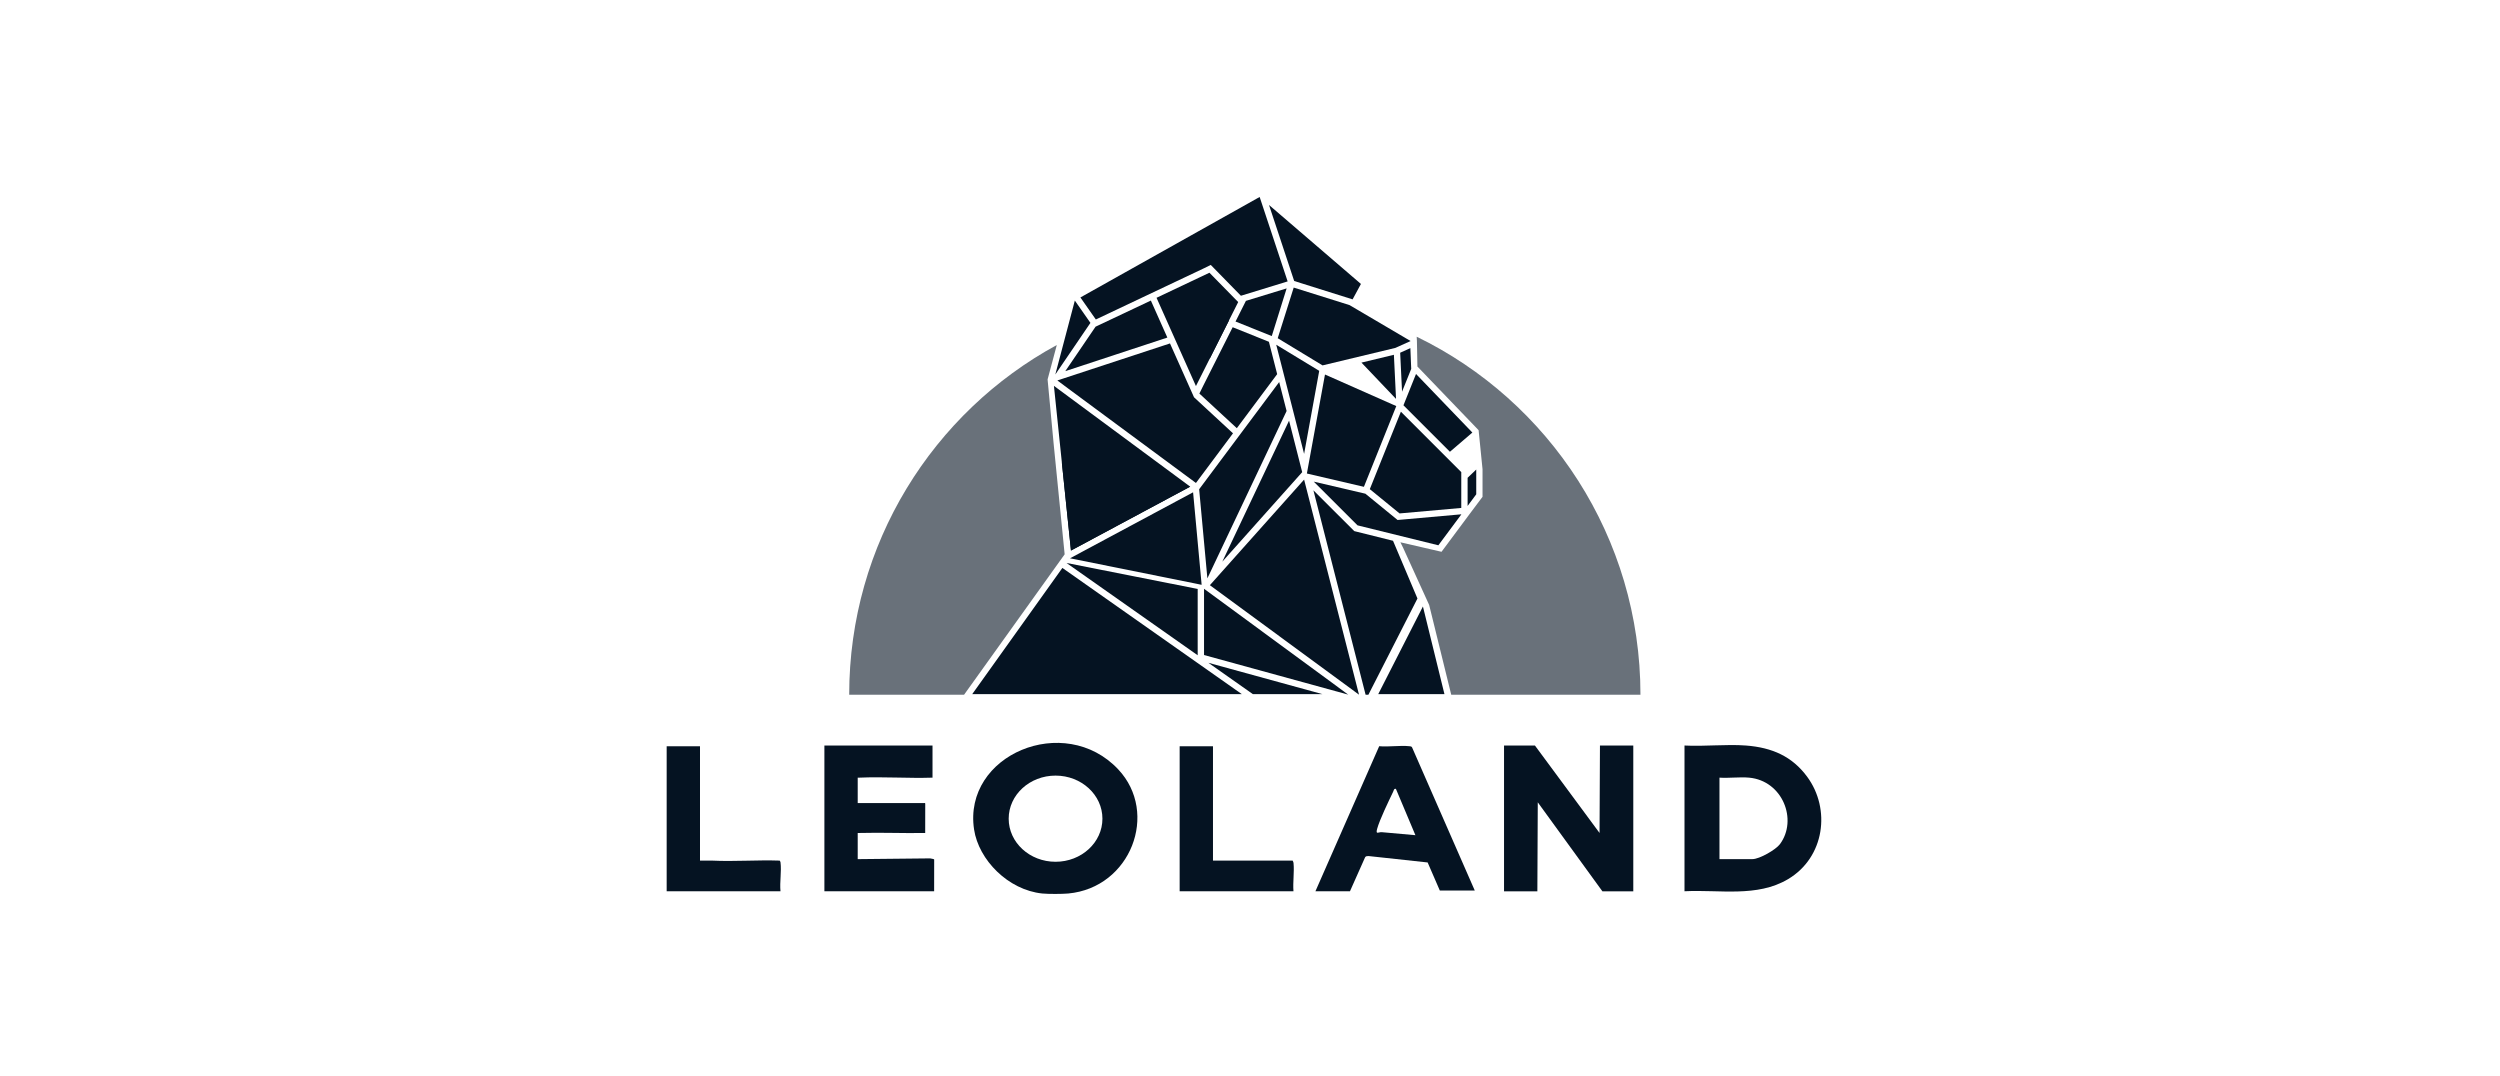 <svg width="165" height="71" viewBox="0 0 165 71" fill="none" xmlns="http://www.w3.org/2000/svg">
<rect width="165" height="71" fill="white"/>
<path d="M69.559 25.467L70.683 36.336L78.552 32.118L69.559 25.467Z" fill="#051322"/>
<path d="M78.552 32.118L70.683 36.336L70.083 30.537L78.552 32.118Z" fill="#051322"/>
<path d="M70.117 37.483L64.166 45.814H81.962L70.117 37.483Z" fill="#051322"/>
<path d="M90.963 45.814H95.334L93.913 40.028L90.963 45.814Z" fill="#051322"/>
<path d="M79.047 38.871L70.388 37.156L79.047 43.248V38.871Z" fill="#051322"/>
<path d="M88.981 45.845L79.466 38.859V43.232L88.981 45.845Z" fill="#051322"/>
<path d="M79.753 43.745L82.69 45.813H87.28L79.753 43.745Z" fill="#051322"/>
<path d="M79.304 38.552L78.744 32.492L70.621 36.847L78.916 38.517L79.304 38.598V38.552Z" fill="#051322"/>
<path d="M79.852 38.622L89.695 45.849L86.071 31.653L79.852 38.622Z" fill="#051322"/>
<path d="M89.384 35.054V35.056L86.685 32.361L90.13 45.852H90.314L93.552 39.501L91.939 35.691L89.384 35.054Z" fill="#051322"/>
<path d="M80.671 37.072L85.945 31.162L85.078 27.762L80.671 37.072Z" fill="#051322"/>
<path d="M79.144 32.29L79.687 38.172L84.916 27.126L84.427 25.215L79.144 32.29Z" fill="#051322"/>
<path d="M78.805 26.22L77.219 22.666L69.785 25.11L70.472 25.622L78.932 31.876L81.378 28.599L78.805 26.22Z" fill="#051322"/>
<path d="M71.968 21.31L70.939 19.837L69.652 24.711H69.654L71.968 21.31Z" fill="#051322"/>
<path d="M72.303 21.563H72.306L70.309 24.496L77.045 22.279L75.957 19.837L72.303 21.563Z" fill="#051322"/>
<path d="M83.748 22.558L81.356 21.597L79.412 25.461L79.159 25.975L81.63 28.261L84.293 24.693L83.748 22.558Z" fill="#051322"/>
<path d="M79.822 18L76.331 19.654L78.932 25.48L81.721 19.936L79.822 18Z" fill="#051322"/>
<path d="M84.984 18.573L83.137 13L71.307 19.632L72.325 21.086L79.483 17.696L79.91 17.485L81.9 19.52L84.984 18.573Z" fill="#051322"/>
<path d="M89.272 19.758L89.822 18.741L83.755 13.529L85.416 18.546L89.272 19.758Z" fill="#051322"/>
<path d="M84.918 19.034L82.23 19.857L81.545 21.221L83.937 22.18L84.918 19.034Z" fill="#051322"/>
<path d="M87.069 24.475L84.231 22.752L86.071 29.956L87.069 24.475Z" fill="#051322"/>
<path d="M92.233 34.32L92.231 34.312L90.115 32.584L86.708 31.788L89.597 34.673L94.932 35.989L96.453 33.944L92.233 34.32Z" fill="#051322"/>
<path d="M92.095 22.961L93.066 22.524L93.101 22.508L92.796 22.33L89.07 20.137L85.385 18.98L84.334 22.309L84.33 22.322L87.288 24.116L92.095 22.961Z" fill="#051322"/>
<path d="M92.126 26.316L92.137 26.307L91.997 23.416L89.856 23.932L92.126 26.316Z" fill="#051322"/>
<path d="M92.155 26.801L91.913 26.694L91.911 26.699L91.902 26.69L87.449 24.718L86.254 31.252L90.018 32.13L92.155 26.801Z" fill="#051322"/>
<path d="M92.53 25.743L92.534 25.854L93.14 24.348L93.084 22.977L92.411 23.28L92.53 25.743Z" fill="#051322"/>
<path d="M96.444 31.16L92.459 27.172L90.407 32.284L92.371 33.886L96.444 33.524V31.16Z" fill="#051322"/>
<path d="M97.176 28.549L93.457 24.682L92.628 26.75L95.695 29.817L97.176 28.549Z" fill="#051322"/>
<path d="M96.862 31.534V33.393L97.432 32.624V30.989L96.862 31.534Z" fill="#051322"/>
<path d="M79.838 23.682L78.443 20.594L81.115 21.144L79.838 23.682Z" fill="#051322"/>
<path d="M70.506 58.971C70.1 59.008 69.191 59.011 68.789 58.971C66.542 58.74 64.594 56.759 64.289 54.746C63.541 49.805 70.262 47.002 73.806 50.782C76.507 53.661 74.629 58.587 70.506 58.971ZM72.76 54.033C72.76 52.463 71.375 51.19 69.667 51.19C67.958 51.19 66.573 52.462 66.573 54.033C66.573 55.604 67.958 56.877 69.667 56.877C71.375 56.877 72.76 55.604 72.76 54.033Z" fill="#051322"/>
<path d="M44 49.253H46.2V56.8H47.005C48.465 56.872 49.991 56.747 51.458 56.8C51.466 56.825 51.505 56.848 51.514 56.919C51.589 57.505 51.453 58.222 51.512 58.823H44V49.253Z" fill="#051322"/>
<path d="M101.305 49.204L105.57 54.976L105.597 49.204H107.797V58.826H105.758L101.493 52.952L101.466 58.826H99.266V49.204H101.305Z" fill="#051322"/>
<path d="M111.177 58.823V49.204C112.491 49.276 113.928 49.106 115.228 49.204C116.969 49.336 118.285 49.928 119.269 51.26C120.846 53.392 120.433 56.587 118.009 58.025C115.956 59.243 113.497 58.704 111.177 58.823ZM115.443 51.325C114.825 51.268 114.113 51.367 113.485 51.325V56.702H115.658C116.131 56.702 117.21 56.075 117.478 55.712C118.663 54.109 117.652 51.53 115.443 51.325Z" fill="#051322"/>
<path d="M61.384 56.652C61.453 56.677 61.641 56.682 61.656 56.732L61.653 58.823H54.41V49.204H61.546V51.325C59.952 51.378 58.304 51.254 56.717 51.325C56.681 51.326 56.645 51.322 56.609 51.325V53.002H60.955C60.977 53.013 61.054 52.973 61.066 53.033L61.063 54.976C59.635 55.004 58.198 54.937 56.77 54.976C56.717 54.977 56.663 54.974 56.609 54.976V56.703L61.385 56.653L61.384 56.652Z" fill="#051322"/>
<path d="M97.334 58.773H95.027L94.224 56.922L90.332 56.5C90.238 56.503 90.143 56.494 90.096 56.583L89.098 58.823H86.818L91.027 49.25C91.657 49.307 92.403 49.185 93.017 49.25C93.094 49.258 93.159 49.255 93.198 49.331L97.334 58.773ZM92.128 52.065C91.998 52.03 91.986 52.175 91.944 52.263C91.65 52.877 91.056 54.101 90.891 54.704C90.781 55.108 90.971 54.913 91.188 54.923L93.417 55.123L92.129 52.064L92.128 52.065Z" fill="#051322"/>
<path d="M80.057 49.253V56.8H85.315C85.329 56.849 85.363 56.871 85.373 56.968C85.431 57.554 85.321 58.227 85.369 58.823H77.857V49.253H80.057Z" fill="#051322"/>
<g opacity="0.6">
<path d="M93.502 22.224C102.239 26.464 108.27 35.45 108.27 45.851H95.781L94.552 40.85L94.325 39.929L92.603 36.148L92.426 35.791L95.141 36.418L95.257 36.261L96.957 33.976L97.847 32.789V30.97L97.588 28.392L97.555 28.358L96.485 27.245L96.455 27.214L93.55 24.191L93.516 22.493L93.502 22.224Z" fill="#051322"/>
<path d="M69.141 25.043L69.541 29.294L70.267 36.585L63.63 45.851H56.047C56.047 35.879 61.591 27.207 69.749 22.771L69.141 25.043Z" fill="#051322"/>
</g>
</svg>
